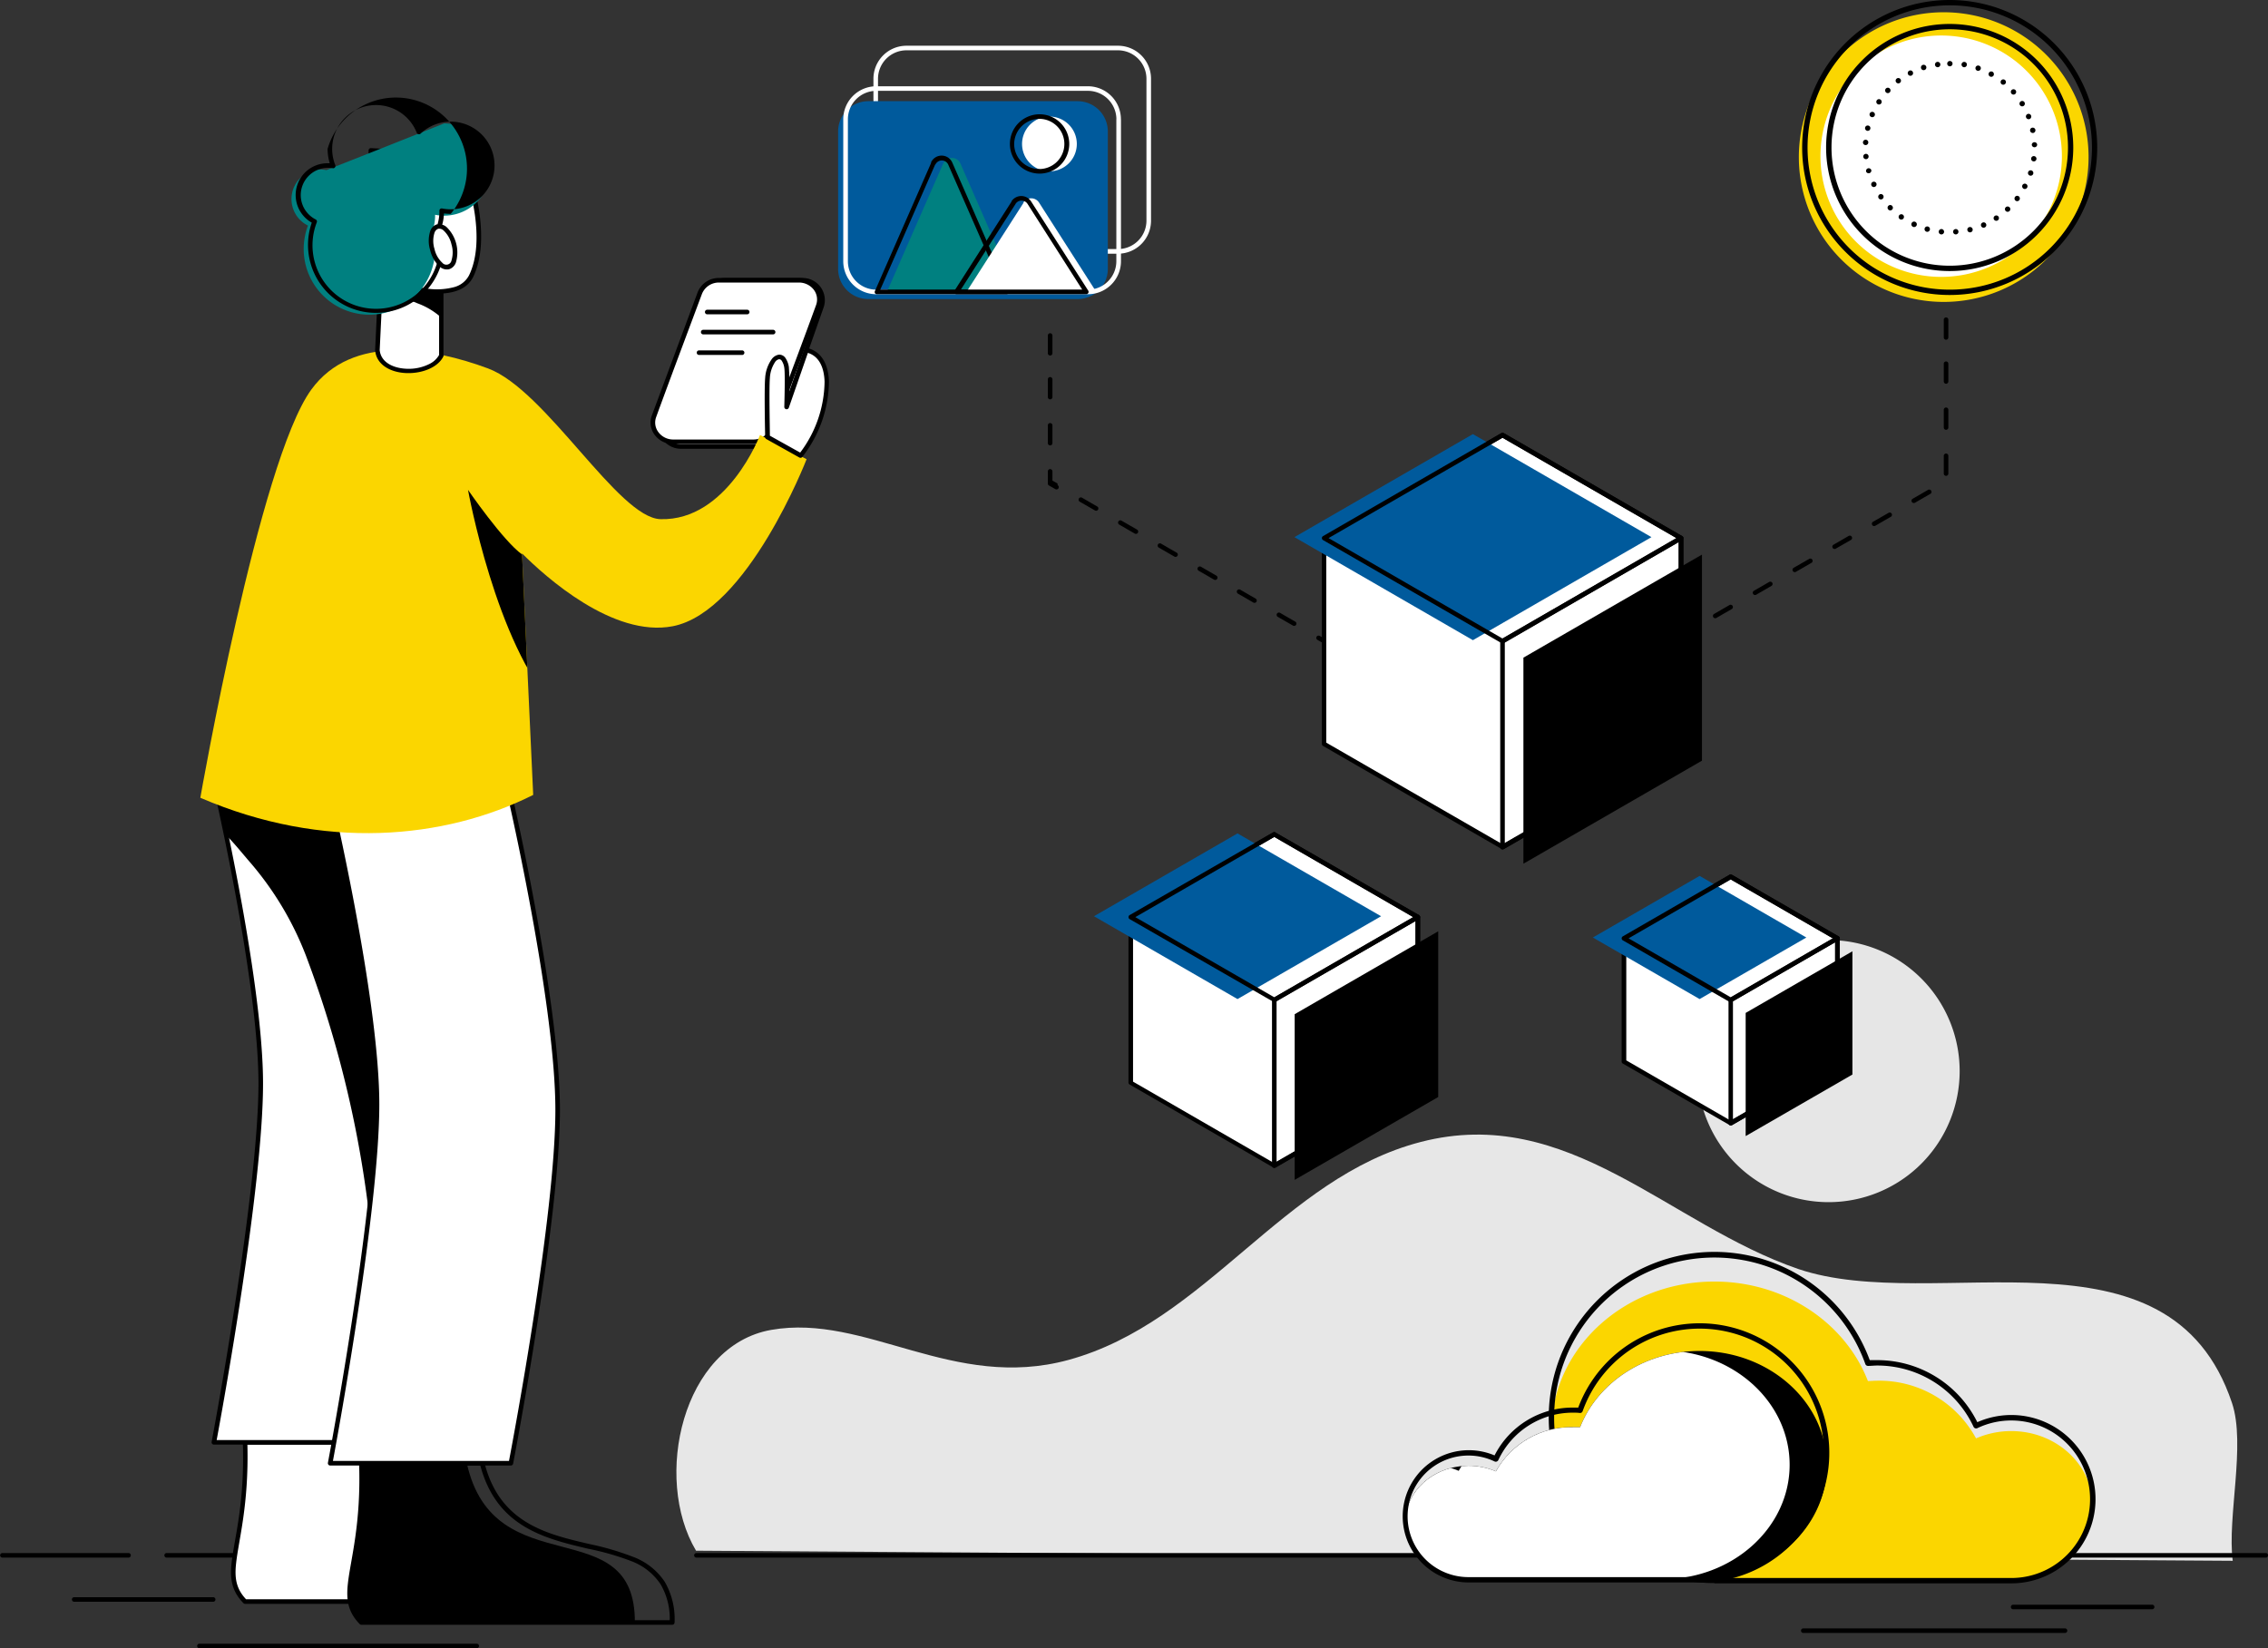 <svg id="Layer_1" data-name="Layer 1" xmlns="http://www.w3.org/2000/svg" xmlns:xlink="http://www.w3.org/1999/xlink" viewBox="0 0 356.96 259.45"><rect x="0" y="0" width="356.96" height="259.45" fill="#333333" stroke="none"/><defs><style>.cls-1{fill:none;clip-rule:evenodd;}.cls-2{fill:#e7e7e7;}.cls-2,.cls-3,.cls-4,.cls-5,.cls-6,.cls-7,.cls-8{fill-rule:evenodd;}.cls-3{fill:#e6e6e6;}.cls-5{fill:#fff;}.cls-6{fill:#005a9c;}.cls-7{fill:teal;}.cls-8{fill:#fbd600;}.cls-9{clip-path:url(#clip-path);}.cls-10{clip-path:url(#clip-path-2);}.cls-11{clip-path:url(#clip-path-3);}.cls-12{clip-path:url(#clip-path-4);}</style><clipPath id="clip-path" transform="translate(-1845.77 -272.88)"><path class="cls-1" d="M1907.88,395.47h-28.44s7.37,31.54,7.37,48c0,17.41-7.37,56.5-7.37,56.5h28.44s7.36-38.21,7.36-55.62c0-16.71-7.36-48.85-7.36-48.85Z"/></clipPath><clipPath id="clip-path-2" transform="translate(-1845.77 -272.88)"><path class="cls-1" d="M1927.93,360c3.7,3.7,14.32,13.26,23.7,11.47,11.79-2.26,21.09-26.3,21.09-26.3l-7.33-3.81s-5.15,13.54-15.66,13.25c-6.67-.18-18-20.33-27.15-23.73-8.76-3.25-21.39-5.51-27.82,3.34-8.21,11.29-17.46,64.25-17.46,64.25,19.38,8.36,38.45,6.56,52.39-.45l-1.76-38Z"/></clipPath><clipPath id="clip-path-3" transform="translate(-1845.77 -272.88)"><path class="cls-1" d="M1915.24,312.19h-9.32l-.75,15.82c.32,4.27,8.44,4.2,10.07.83V312.19Z"/></clipPath><clipPath id="clip-path-4" transform="translate(-1845.77 -272.88)"><path class="cls-1" d="M2113.29,521.56c11,0,20-8.07,20-18s-9-18-20-18c-8.68,0-16.08,5-18.83,12-.38,0-.76,0-1.15,0a13.52,13.52,0,0,0-12.1,6.95,11,11,0,0,0-4.32-.88,11.26,11.26,0,0,0-1.85.16c-4.63.78-8.13,4.45-8.13,8.85,0,5,4.47,9,10,9Z"/></clipPath></defs><path class="cls-2" d="M1955.32,517c-6.82-11.46-2.14-32.3,11.83-34.76,14.87-2.62,28.63,9.68,46.78,4.73,21.7-5.92,33.74-28.72,55.47-34.32,23.21-6,39,13,59.39,20,21.6,7.32,58.44-8.33,68.28,21.11,2.19,6.56-.78,18,.11,24.83L1955.32,517Z" transform="translate(-1845.77 -272.88)"/><path class="cls-3" d="M2133.57,420.87a20.63,20.63,0,1,1-20.63,20.63,20.64,20.64,0,0,1,20.63-20.63Z" transform="translate(-1845.77 -272.88)"/><path class="cls-4" d="M1955.38,517.73h247m-247,.36h247a.36.36,0,0,0,0-.72h-247a.36.36,0,1,0,0,.72Z" transform="translate(-1845.77 -272.88)"/><path class="cls-4" d="M1846.13,517.73H1866m-19.85.36H1866a.36.36,0,1,0,0-.72h-19.85a.36.36,0,1,0,0,.72Z" transform="translate(-1845.77 -272.88)"/><path class="cls-4" d="M1872,517.73h19.85m-19.85.36h19.85a.36.36,0,0,0,0-.72H1872a.36.36,0,0,0,0,.72Z" transform="translate(-1845.77 -272.88)"/><path class="cls-4" d="M1857.45,524.68h21.87m-21.87.36h21.87a.36.36,0,1,0,0-.72h-21.87a.36.36,0,1,0,0,.72Z" transform="translate(-1845.77 -272.88)"/><path class="cls-4" d="M1877.16,532h43.64m-43.64.36h43.64a.36.36,0,0,0,0-.72h-43.64a.36.36,0,1,0,0,.72Z" transform="translate(-1845.77 -272.88)"/><path class="cls-4" d="M2162.62,525.86h21.87m-21.87.36h21.87a.36.36,0,0,0,0-.72h-21.87a.36.36,0,1,0,0,.72Z" transform="translate(-1845.77 -272.88)"/><path class="cls-4" d="M2129.59,529.59h41.19m-41.19.36h41.19a.36.36,0,0,0,0-.72h-41.19a.36.36,0,1,0,0,.72Z" transform="translate(-1845.77 -272.88)"/><path class="cls-4" d="M2080.87,388.88l-2.41-1.4a.36.36,0,0,0-.5.14.35.35,0,0,0,.14.49l2.41,1.39a.36.36,0,0,0,.5-.13.35.35,0,0,0-.14-.49Zm5.89-2.62-2.42,1.39a.36.36,0,0,0-.13.49.35.35,0,0,0,.49.14l2.42-1.4a.36.36,0,1,0-.36-.62Zm-12.13-1-2.42-1.4a.36.36,0,0,0-.36.62l2.42,1.4a.36.36,0,1,0,.36-.62Zm18.37-2.63-2.42,1.4a.36.36,0,0,0,.36.62l2.42-1.39a.37.37,0,0,0,.13-.5.36.36,0,0,0-.49-.13Zm-24.61-1-2.42-1.39a.36.36,0,1,0-.36.62l2.42,1.4a.35.35,0,0,0,.49-.14.36.36,0,0,0-.13-.49Zm30.85-2.62-2.42,1.39a.37.37,0,0,0-.13.5.36.36,0,0,0,.49.13l2.42-1.4a.35.35,0,0,0,.13-.49.36.36,0,0,0-.49-.13Zm-37.09-1-2.42-1.4a.36.36,0,0,0-.49.13.37.37,0,0,0,.13.5l2.42,1.39a.36.36,0,1,0,.36-.62Zm43.34-2.63-2.42,1.4a.35.35,0,0,0-.14.49.37.37,0,0,0,.5.13l2.42-1.39a.37.37,0,0,0,.13-.5.36.36,0,0,0-.49-.13Zm-49.59-1-2.41-1.39a.37.37,0,0,0-.5.13.36.36,0,0,0,.13.49l2.42,1.4a.37.37,0,0,0,.5-.13.36.36,0,0,0-.14-.5Zm55.83-2.62-2.42,1.4a.36.36,0,0,0,.36.62l2.42-1.4a.36.36,0,1,0-.36-.62Zm-62.07-1-2.42-1.4a.36.36,0,0,0-.49.13.37.37,0,0,0,.13.5l2.42,1.39a.36.36,0,0,0,.36-.62Zm68.31-2.63-2.42,1.4a.36.36,0,0,0,.36.63l2.42-1.4a.36.36,0,0,0-.36-.63Zm-74.55-1-2.42-1.4a.36.36,0,1,0-.36.62l2.42,1.4a.36.36,0,0,0,.36-.62Zm80.79-2.63-2.42,1.4a.36.36,0,0,0,.36.62l2.42-1.4a.36.36,0,0,0,.14-.49.37.37,0,0,0-.5-.13Zm-87-1-2.42-1.4a.37.37,0,0,0-.5.14.36.36,0,0,0,.14.49l2.42,1.4a.36.36,0,0,0,.36-.63Zm93.28-2.62-2.42,1.39a.36.36,0,1,0,.36.63l2.42-1.4a.36.36,0,1,0-.36-.62Zm-99.53-1-2.42-1.4a.36.36,0,1,0-.36.62l2.42,1.4a.37.37,0,0,0,.5-.13.35.35,0,0,0-.14-.49Zm105.77-2.63-2.42,1.4a.36.36,0,0,0,.36.62l2.42-1.39a.37.37,0,0,0,.13-.5.36.36,0,0,0-.49-.13Zm-112-1-2.42-1.39a.36.36,0,1,0-.36.62l2.42,1.4a.36.36,0,0,0,.49-.13.37.37,0,0,0-.13-.5Zm118.25-2.62-2.42,1.39a.37.37,0,0,0-.13.5.36.36,0,0,0,.49.13l2.42-1.4a.36.36,0,1,0-.36-.62Zm-124.49-1-2.42-1.4a.36.36,0,0,0-.49.13.37.37,0,0,0,.13.5l2.42,1.39a.36.36,0,0,0,.36-.62Zm130.73-2.63-2.42,1.4a.36.36,0,0,0-.13.49.37.37,0,0,0,.5.13l2.41-1.39a.35.35,0,0,0,.14-.49.36.36,0,0,0-.5-.14Zm-137-1-.81-.46v-1.45a.36.36,0,1,0-.72,0V349a.35.35,0,0,0,.18.31l1,.57a.36.36,0,0,0,.49-.13.37.37,0,0,0-.13-.5Zm139.48-4.36v2.79a.36.36,0,0,0,.36.36.36.36,0,0,0,.36-.36v-2.79a.36.36,0,0,0-.36-.36.36.36,0,0,0-.36.36Zm-140.29-2v-2.8a.36.36,0,1,0-.72,0v2.8a.36.36,0,0,0,.72,0Zm140.29-5.25v2.79a.36.36,0,0,0,.36.36.36.36,0,0,0,.36-.36v-2.79a.36.36,0,0,0-.36-.36.36.36,0,0,0-.36.36Zm-140.29-2v-2.79a.36.36,0,1,0-.72,0v2.79a.36.36,0,1,0,.72,0Zm140.29-5.25v2.79a.36.36,0,0,0,.36.36.36.36,0,0,0,.36-.36v-2.79a.36.36,0,0,0-.36-.36.36.36,0,0,0-.36.36Zm-140.29-2V325.7a.36.36,0,1,0-.72,0v2.79a.36.36,0,1,0,.72,0Zm140.29-5.25V326a.36.36,0,0,0,.36.36.36.36,0,0,0,.36-.36v-2.79a.36.36,0,0,0-.36-.36.36.36,0,0,0-.36.36Z" transform="translate(-1845.77 -272.88)"/><polygon class="cls-5" points="236.48 68.49 264.58 84.72 264.58 117.16 236.48 133.38 208.38 117.16 208.38 84.72 236.48 68.49 236.48 68.49"/><path class="cls-4" d="M2082.43,341.06a.33.33,0,0,0-.36,0L2054,357.28a.35.35,0,0,0-.18.31V390a.38.38,0,0,0,.18.31l28.1,16.22a.38.38,0,0,0,.36,0l28.09-16.22a.38.38,0,0,0,.18-.31V357.59a.35.35,0,0,0-.18-.31l-28.09-16.22Zm-.18.73,27.73,16v32l-27.73,16-27.74-16v-32l27.74-16Z" transform="translate(-1845.77 -272.88)"/><polygon class="cls-4" points="267.87 119.75 239.77 135.97 239.77 103.53 267.87 87.31 267.87 119.75 267.87 119.75"/><path class="cls-4" d="M2110.52,390.35a.38.38,0,0,0,.18-.31V357.59a.35.35,0,0,0-.18-.31.33.33,0,0,0-.36,0l-28.09,16.22a.34.34,0,0,0-.18.31v32.45a.33.33,0,0,0,.18.31.38.38,0,0,0,.36,0l28.09-16.22Zm-.54-.52-27.37,15.8V374l27.37-15.8v31.61Z" transform="translate(-1845.77 -272.88)"/><polygon class="cls-6" points="259.92 84.56 231.82 100.78 203.73 84.56 231.82 68.34 259.92 84.56 259.92 84.56"/><path class="cls-4" d="M2110.52,357.9a.36.36,0,0,0,0-.62l-28.09-16.22a.33.33,0,0,0-.36,0L2054,357.28a.36.36,0,0,0,0,.62l28.1,16.23a.38.38,0,0,0,.36,0l28.09-16.23Zm-.9-.31-27.37,15.81-27.38-15.81,27.38-15.8,27.37,15.8Z" transform="translate(-1845.77 -272.88)"/><polygon class="cls-5" points="272.4 138.03 289.19 147.72 289.19 167.12 272.4 176.82 255.6 167.12 255.6 147.72 272.4 138.03 272.4 138.03"/><path class="cls-4" d="M2118.34,410.59a.38.38,0,0,0-.36,0l-16.8,9.7a.35.35,0,0,0-.18.31V440a.37.37,0,0,0,.18.31L2118,450a.38.38,0,0,0,.36,0l16.8-9.7a.37.37,0,0,0,.18-.31V420.6a.35.35,0,0,0-.18-.31l-16.8-9.7Zm-.18.73,16.44,9.49v19l-16.44,9.49-16.43-9.49v-19l16.43-9.49Z" transform="translate(-1845.77 -272.88)"/><polygon class="cls-4" points="291.55 169.16 274.75 178.85 274.75 159.46 291.55 149.76 291.55 169.16 291.55 169.16"/><path class="cls-4" d="M2135.14,440.31a.37.37,0,0,0,.18-.31V420.6a.35.35,0,0,0-.18-.31.33.33,0,0,0-.36,0L2118,430a.35.35,0,0,0-.18.31v19.39a.36.36,0,0,0,.54.32l16.8-9.7Zm-.54-.52-16.08,9.28V430.51l16.08-9.29v18.57Z" transform="translate(-1845.77 -272.88)"/><polygon class="cls-6" points="284.3 147.59 267.5 157.28 250.7 147.59 267.5 137.89 284.3 147.59 284.3 147.59"/><path class="cls-4" d="M2135.14,420.91a.36.36,0,0,0,0-.62l-16.8-9.7a.38.38,0,0,0-.36,0l-16.8,9.7a.36.36,0,0,0,0,.62l16.8,9.7a.33.33,0,0,0,.36,0l16.8-9.7Zm-.9-.31-16.08,9.28-16.07-9.28,16.07-9.28,16.08,9.28Z" transform="translate(-1845.77 -272.88)"/><polygon class="cls-5" points="200.56 131.34 223.16 144.38 223.16 170.47 200.56 183.51 177.97 170.47 177.97 144.38 200.56 131.34 200.56 131.34"/><path class="cls-4" d="M2046.51,403.9a.38.38,0,0,0-.36,0l-22.59,13a.38.38,0,0,0-.18.32v26.08a.35.35,0,0,0,.18.31l22.59,13.05a.38.38,0,0,0,.36,0l22.59-13.05a.35.35,0,0,0,.18-.31V417.26a.38.38,0,0,0-.18-.32l-22.59-13Zm-.18.73,22.23,12.83v25.67L2046.33,456l-22.23-12.84V417.46l22.23-12.83Z" transform="translate(-1845.77 -272.88)"/><polygon class="cls-4" points="226.36 172.7 203.77 185.74 203.77 159.66 226.36 146.61 226.36 172.7 226.36 172.7"/><path class="cls-4" d="M2069.1,443.65a.35.35,0,0,0,.18-.31V417.26a.36.36,0,0,0-.54-.32L2046.15,430a.35.35,0,0,0-.18.31v26.08a.36.36,0,0,0,.54.32l22.59-13.05Zm-.54-.52-21.87,12.63V430.51l21.87-12.63v25.25Z" transform="translate(-1845.77 -272.88)"/><polygon class="cls-6" points="217.37 144.24 194.77 157.28 172.18 144.24 194.77 131.2 217.37 144.24 217.37 144.24"/><path class="cls-4" d="M2069.1,417.57a.37.37,0,0,0,0-.63l-22.59-13a.38.38,0,0,0-.36,0l-22.59,13a.37.37,0,0,0,0,.63l22.59,13a.33.33,0,0,0,.36,0l22.59-13Zm-.9-.31-21.87,12.62-21.87-12.62,21.87-12.63,21.87,12.63Z" transform="translate(-1845.77 -272.88)"/><path class="cls-5" d="M2026.93,285.29a5.2,5.2,0,0,0-5.2-5.21h-33.29a5.2,5.2,0,0,0-5.2,5.21v22.32a5.2,5.2,0,0,0,5.2,5.21h33.29a5.2,5.2,0,0,0,5.2-5.21V285.29Zm-.72,0v22.32a4.48,4.48,0,0,1-4.48,4.48h-33.29a4.47,4.47,0,0,1-4.48-4.48V285.29a4.48,4.48,0,0,1,4.48-4.49h33.29a4.49,4.49,0,0,1,4.48,4.49Z" transform="translate(-1845.77 -272.88)"/><path class="cls-6" d="M2020.13,293.53a4.76,4.76,0,0,0-4.79-4.72h-32.87a4.76,4.76,0,0,0-4.79,4.72v21.72a4.75,4.75,0,0,0,4.79,4.71h32.87a4.75,4.75,0,0,0,4.79-4.71V293.53Z" transform="translate(-1845.77 -272.88)"/><path class="cls-5" d="M2022.19,291.66a5.2,5.2,0,0,0-5.2-5.2H1983.7a5.2,5.2,0,0,0-5.21,5.2V314a5.2,5.2,0,0,0,5.21,5.2H2017a5.2,5.2,0,0,0,5.2-5.2V291.66Zm-.72,0V314a4.48,4.48,0,0,1-4.48,4.48H1983.7a4.47,4.47,0,0,1-4.48-4.48V291.66a4.48,4.48,0,0,1,4.48-4.48H2017a4.49,4.49,0,0,1,4.48,4.48Z" transform="translate(-1845.77 -272.88)"/><path class="cls-7" d="M1994.22,298.62a1.48,1.48,0,0,1,2.71,0c2.77,6.33,8.86,20.21,8.86,20.21h-20.43s6.08-13.88,8.86-20.21Z" transform="translate(-1845.77 -272.88)"/><path class="cls-4" d="M1992.34,298.48l-8.86,20.21a.37.37,0,0,0,0,.34.38.38,0,0,0,.31.16h20.43a.37.37,0,0,0,.3-.16.41.41,0,0,0,0-.34l-8.87-20.21a1.83,1.83,0,0,0-3.36,0Zm.66.29a1.11,1.11,0,0,1,2,0l8.64,19.7h-19.32l8.64-19.7Z" transform="translate(-1845.77 -272.88)"/><path class="cls-5" d="M2006.82,304.78a1.48,1.48,0,0,1,1.25-.68,1.46,1.46,0,0,1,1.24.68l9,14.05h-20.43l9-14.05Z" transform="translate(-1845.77 -272.88)"/><path class="cls-4" d="M2005,304.58l-9,14.06a.36.36,0,0,0,.3.55h20.43a.38.38,0,0,0,.32-.18.35.35,0,0,0,0-.37l-9-14.06a1.84,1.84,0,0,0-3.09,0Zm.61.39a1.11,1.11,0,0,1,.94-.51,1.12,1.12,0,0,1,.94.51l8.61,13.5H1997l8.62-13.5Z" transform="translate(-1845.77 -272.88)"/><path class="cls-5" d="M2010.94,291.23a4.31,4.31,0,1,1-4.31,4.31,4.32,4.32,0,0,1,4.31-4.31Z" transform="translate(-1845.77 -272.88)"/><path class="cls-4" d="M2009.39,290.87a4.67,4.67,0,1,0,4.67,4.67,4.67,4.67,0,0,0-4.67-4.67Zm0,.72a3.95,3.95,0,1,1-4,4,4,4,0,0,1,4-4Z" transform="translate(-1845.77 -272.88)"/><path class="cls-8" d="M2151.69,274.81a22.8,22.8,0,1,1-22.8,22.8,22.81,22.81,0,0,1,22.8-22.8Z" transform="translate(-1845.77 -272.88)"/><path class="cls-4" d="M2152.63,272.88a23.22,23.22,0,1,0,23.22,23.21,23.23,23.23,0,0,0-23.22-23.21Zm0,.84a22.38,22.38,0,1,1-22.37,22.37,22.38,22.38,0,0,1,22.37-22.37Z" transform="translate(-1845.77 -272.88)"/><path class="cls-5" d="M2151.29,278.47a19,19,0,1,1-19,19,19,19,0,0,1,19-19Z" transform="translate(-1845.77 -272.88)"/><path class="cls-4" d="M2152.63,276.65a19.45,19.45,0,1,0,19.45,19.44,19.46,19.46,0,0,0-19.45-19.44Zm0,.84a18.61,18.61,0,1,1-18.6,18.6,18.61,18.61,0,0,1,18.6-18.6Z" transform="translate(-1845.77 -272.88)"/><path class="cls-5" d="M2152.63,282.79a13.31,13.31,0,1,1-13.3,13.3,13.31,13.31,0,0,1,13.3-13.3Z" transform="translate(-1845.77 -272.88)"/><path class="cls-4" d="M2153.56,308.94h0a.42.42,0,0,0,.06.84h0a.42.42,0,0,0-.06-.84Zm-2.19,0h0a.42.42,0,0,0-.46.38.41.41,0,0,0,.38.46h0a.42.42,0,0,0,.46-.38.43.43,0,0,0-.38-.46Zm4.36-.31h0a.41.41,0,0,0-.31.51.43.43,0,0,0,.51.31h0a.42.42,0,0,0,.31-.51.42.42,0,0,0-.51-.31Zm-6.52-.09h0a.42.42,0,1,0-.22.82h0a.42.42,0,0,0,.22-.82Zm8.6-.62h0a.41.41,0,0,0-.22.56.41.41,0,0,0,.55.21h0a.41.41,0,0,0,.22-.55.41.41,0,0,0-.55-.22Zm-10.66-.14h0a.43.43,0,0,0-.36.77h0a.43.43,0,1,0,.36-.77Zm12.58-.91h0a.42.42,0,1,0,.47.7h0a.43.43,0,0,0,.12-.58.42.42,0,0,0-.59-.12Zm-14.47-.19h0a.43.43,0,0,0-.59.11.42.42,0,0,0,.1.58h0a.42.42,0,0,0,.59-.1.43.43,0,0,0-.1-.59Zm16.19-1.17h0a.41.41,0,0,0,0,.59.43.43,0,0,0,.6,0h0a.41.41,0,0,0,0-.59.43.43,0,0,0-.6,0Zm-17.88-.23h0a.41.41,0,0,0-.59,0,.42.42,0,0,0,0,.6h0a.41.41,0,0,0,.59,0,.41.41,0,0,0,0-.59Zm19.35-1.41h0a.43.43,0,0,0,.08.6.42.42,0,0,0,.59-.09h0a.42.42,0,0,0-.67-.51Zm-20.77-.26h0a.42.42,0,0,0-.59-.1.43.43,0,0,0-.1.59h0a.42.42,0,1,0,.69-.49Zm21.93-1.59h0a.43.43,0,0,0,.19.57.42.42,0,0,0,.56-.19h0a.41.41,0,0,0-.18-.56.42.42,0,0,0-.57.18Zm-23-.3h0a.42.42,0,1,0-.76.37h0a.41.41,0,0,0,.56.19.42.42,0,0,0,.2-.56Zm23.89-1.73h0a.42.42,0,1,0,.81.25h0a.42.42,0,0,0-.81-.25Zm-24.67-.32h0a.44.44,0,0,0-.53-.29.43.43,0,0,0-.29.52h0a.43.43,0,0,0,.82-.23Zm25.15-1.82h0a.42.42,0,0,0,.83.11h0a.42.42,0,1,0-.83-.11Zm-25.58-.33h0a.42.42,0,1,0-.83.09h0a.42.42,0,0,0,.83-.09Zm25.68-1.86h0a.42.42,0,0,0,.44.4.42.42,0,0,0,.41-.43h0a.43.43,0,0,0-.85,0Zm-25.73-.33h0a.41.41,0,0,0-.39-.45.42.42,0,0,0-.45.39h0a.42.42,0,0,0,.4.45.42.42,0,0,0,.44-.39Zm25.47-1.85h0a.43.43,0,0,0,.5.33.43.43,0,0,0,.33-.5h0a.43.43,0,0,0-.5-.33.42.42,0,0,0-.33.5Zm-25.15-.33h0a.41.41,0,0,0-.31-.5.42.42,0,0,0-.51.31h0a.43.43,0,0,0,.32.51.42.42,0,0,0,.5-.32Zm24.52-1.77h0a.43.43,0,0,0,.55.24.43.43,0,0,0,.23-.55h0a.42.42,0,0,0-.55-.24.42.42,0,0,0-.23.55Zm-23.83-.31h0a.42.42,0,0,0-.22-.55.43.43,0,0,0-.56.22h0a.42.42,0,0,0,.23.55.41.41,0,0,0,.55-.22Zm22.85-1.65h0a.42.42,0,1,0,.72-.44h0a.41.41,0,0,0-.58-.14.42.42,0,0,0-.14.58Zm-21.82-.28h0a.42.42,0,1,0-.71-.46h0a.42.42,0,0,0,.71.46Zm20.52-1.49h0a.42.42,0,0,0,.59,0,.42.42,0,0,0,0-.6h0a.42.42,0,0,0-.59,0,.42.42,0,0,0,0,.6Zm-19.17-.25h0a.42.42,0,0,0-.63-.57h0a.42.42,0,0,0,.63.57Zm17.59-1.27h0a.43.43,0,0,0,.59-.07.42.42,0,0,0-.06-.59h0a.42.42,0,0,0-.59.06.43.43,0,0,0,.06.6Zm-16-.21h0a.42.42,0,0,0-.51-.67h0a.42.42,0,1,0,.51.67Zm14.17-1h0a.42.42,0,0,0,.57-.16.44.44,0,0,0-.16-.58h0a.43.43,0,0,0-.58.17.42.42,0,0,0,.17.57Zm-12.32-.16h0a.42.42,0,0,0,.17-.57.41.41,0,0,0-.57-.17h0a.42.42,0,0,0,.4.74Zm10.32-.75h0a.43.43,0,0,0,.54-.25.42.42,0,0,0-.26-.54h0a.42.42,0,0,0-.54.25.42.42,0,0,0,.26.54Zm-8.3-.11h0a.42.42,0,0,0,.27-.53.43.43,0,0,0-.54-.27h0a.42.42,0,0,0-.27.53.42.42,0,0,0,.54.27Zm6.18-.44h0a.42.42,0,0,0,.48-.35.41.41,0,0,0-.34-.48h0a.42.42,0,0,0-.49.34.43.43,0,0,0,.35.49Zm-4.05,0h0a.43.43,0,0,0,.36-.48.43.43,0,0,0-.48-.36h0a.43.43,0,0,0-.36.48.43.43,0,0,0,.48.36Zm1.86-.14h0a.42.42,0,1,0,0-.84h0a.42.42,0,1,0,0,.84Z" transform="translate(-1845.77 -272.88)"/><path class="cls-5" d="M1903.35,499.94h-19c.54,16.12-4.44,20.5,0,25.07h48.93c.12-17.88-25-5.65-29.92-25.07Z" transform="translate(-1845.77 -272.88)"/><path class="cls-4" d="M1903.7,499.85a.35.35,0,0,0-.35-.27h-19a.36.36,0,0,0-.26.11.4.4,0,0,0-.1.26c.32,9.65-1.34,15.08-1.76,18.87-.29,2.65,0,4.53,1.86,6.44a.36.36,0,0,0,.26.11h48.93a.36.36,0,0,0,.36-.36,11.63,11.63,0,0,0-1.55-6.41,10.31,10.31,0,0,0-5-3.93,43,43,0,0,0-6.81-2c-6.76-1.58-14.17-3.31-16.57-12.85Zm-.63.45c2.56,9.64,10.1,11.48,17,13.1a42.88,42.88,0,0,1,6.69,1.93,9.67,9.67,0,0,1,4.67,3.65,10.67,10.67,0,0,1,1.44,5.67H1884.5c-1.6-1.7-1.83-3.4-1.56-5.75.42-3.76,2-9.13,1.77-18.6Z" transform="translate(-1845.77 -272.88)"/><path class="cls-4" d="M1919.24,503.23h-16.81c.47,16.13-3.93,20.51,0,25.07h43.26c.11-17.88-22.14-5.65-26.45-25.07Z" transform="translate(-1845.77 -272.88)"/><path class="cls-4" d="M1922,503.15a.36.36,0,0,0-.35-.28h-19a.36.36,0,0,0-.26.11.38.38,0,0,0-.1.27c.32,9.64-1.34,15.07-1.76,18.86-.3,2.65,0,4.53,1.86,6.45a.4.4,0,0,0,.26.1h48.93a.36.36,0,0,0,.36-.35,11.65,11.65,0,0,0-1.55-6.42,10.31,10.31,0,0,0-5-3.93,44.1,44.1,0,0,0-6.81-2c-6.77-1.57-14.17-3.3-16.57-12.84Zm-.63.44c2.56,9.65,10.1,11.49,17,13.11a41.66,41.66,0,0,1,6.7,1.92,9.6,9.6,0,0,1,4.66,3.65,10.67,10.67,0,0,1,1.45,5.67H1902.8c-1.6-1.7-1.83-3.39-1.56-5.75.41-3.76,2-9.13,1.77-18.6Z" transform="translate(-1845.77 -272.88)"/><path class="cls-5" d="M1907.88,395.47h-28.44s7.37,31.54,7.37,48c0,17.41-7.37,56.5-7.37,56.5h28.44s7.36-38.21,7.36-55.62c0-16.71-7.36-48.85-7.36-48.85Z" transform="translate(-1845.77 -272.88)"/><g class="cls-9"><path class="cls-4" d="M1878.7,402.13c2.42,1.56,4.37,4.11,6.22,6.26a50,50,0,0,1,9,14.93A172.45,172.45,0,0,1,1904.45,470c.16,1.44-.45,6.07,2.34,4.78,1.86-.86,3.2-2.68,4.38-4.28a48.43,48.43,0,0,0,6.48-13.59,78.42,78.42,0,0,0,2.59-40.53c-1.26-5.92-3.24-11.74-6.88-16.64-7.76-10.46-34.6-12.59-34.66,2.41Z" transform="translate(-1845.77 -272.88)"/></g><path class="cls-4" d="M1908.23,395.39a.36.36,0,0,0-.35-.28h-28.44a.34.34,0,0,0-.28.14.32.32,0,0,0-.07.3s7.36,31.49,7.36,47.89c0,17.39-7.37,56.43-7.37,56.43a.36.36,0,0,0,.08.3.37.37,0,0,0,.28.13h28.44a.35.35,0,0,0,.35-.29s7.38-38.26,7.38-55.69c0-16.74-7.38-48.93-7.38-48.93Zm-.64.44c.72,3.18,7.29,32.72,7.29,48.49,0,16.5-6.62,51.7-7.3,55.26h-27.71c.8-4.29,7.3-39.78,7.3-56.14,0-15.31-6.39-43.73-7.28-47.61Z" transform="translate(-1845.77 -272.88)"/><path class="cls-5" d="M1926.17,398.76h-28.43s7.37,31.55,7.37,48c0,17.41-7.37,56.5-7.37,56.5h28.43s7.37-38.21,7.37-55.62c0-16.71-7.37-48.85-7.37-48.85Z" transform="translate(-1845.77 -272.88)"/><path class="cls-4" d="M1926.53,398.68a.38.38,0,0,0-.36-.28h-28.43a.37.37,0,0,0-.29.14.36.36,0,0,0-.06.3s7.35,31.5,7.35,47.89c0,17.39-7.36,56.44-7.36,56.44a.34.34,0,0,0,.08.29.34.34,0,0,0,.28.13h28.43a.36.36,0,0,0,.36-.29s7.37-38.26,7.37-55.69c0-16.74-7.37-48.93-7.37-48.93Zm-.64.44c.72,3.18,7.29,32.72,7.29,48.49,0,16.5-6.62,51.7-7.3,55.26h-27.71c.8-4.29,7.3-39.77,7.3-56.14,0-15.31-6.39-43.73-7.28-47.61Z" transform="translate(-1845.77 -272.88)"/><path class="cls-5" d="M1975.06,321.15a3.12,3.12,0,0,0-3-4.15h-12.2a3.12,3.12,0,0,0-2.94,2.09L1950,339a3.12,3.12,0,0,0,3,4.15h12.19a3.12,3.12,0,0,0,3-2.08l7-19.93Z" transform="translate(-1845.77 -272.88)"/><path class="cls-4" d="M1975.4,321.27a3.49,3.49,0,0,0-3.29-4.63h-12.2a3.48,3.48,0,0,0-3.28,2.33l-7,19.92a3.49,3.49,0,0,0,3.29,4.64h12.19a3.49,3.49,0,0,0,3.29-2.33l7-19.93Zm-.68-.24-7,19.93a2.76,2.76,0,0,1-2.61,1.84h-12.19a2.74,2.74,0,0,1-2.25-1.16,2.78,2.78,0,0,1-.36-2.51l7-19.92a2.76,2.76,0,0,1,2.6-1.85h12.2a2.74,2.74,0,0,1,2.25,1.16,2.78,2.78,0,0,1,.36,2.51Z" transform="translate(-1845.77 -272.88)"/><path class="cls-5" d="M1974.55,321a2.91,2.91,0,0,0-.41-2.76,3.31,3.31,0,0,0-2.63-1.28h-12.57a3.2,3.2,0,0,0-3,2l-7.2,19.36a2.89,2.89,0,0,0,.41,2.76,3.28,3.28,0,0,0,2.62,1.28h12.57a3.23,3.23,0,0,0,3-2c1.55-4.19,5.15-13.86,7.2-19.36Z" transform="translate(-1845.77 -272.88)"/><path class="cls-4" d="M1974.88,321.16a3.24,3.24,0,0,0-.46-3.1,3.63,3.63,0,0,0-2.91-1.42h-12.57a3.56,3.56,0,0,0-3.37,2.26l-7.2,19.37a3.24,3.24,0,0,0,.46,3.1,3.63,3.63,0,0,0,2.91,1.42h12.57a3.56,3.56,0,0,0,3.37-2.27c1.56-4.18,5.16-13.85,7.2-19.36Zm-.67-.25c-2,5.51-5.64,15.18-7.2,19.36a2.86,2.86,0,0,1-2.7,1.8h-12.57a2.88,2.88,0,0,1-2.33-1.14,2.5,2.5,0,0,1-.36-2.41c2-5.51,5.64-15.18,7.2-19.37a2.85,2.85,0,0,1,2.69-1.79h12.57a2.93,2.93,0,0,1,2.34,1.13,2.54,2.54,0,0,1,.36,2.42Z" transform="translate(-1845.77 -272.88)"/><path class="cls-4" d="M1957.08,322h6.29m-6.29.36h6.29a.36.36,0,0,0,0-.72h-6.29a.36.36,0,1,0,0,.72Z" transform="translate(-1845.77 -272.88)"/><path class="cls-4" d="M1956.45,325.16h11m-11,.36h11a.36.36,0,0,0,.36-.36.36.36,0,0,0-.36-.36h-11a.36.36,0,0,0-.36.36.36.36,0,0,0,.36.36Z" transform="translate(-1845.77 -272.88)"/><path class="cls-4" d="M1955.79,328.4h6.78m-6.78.36h6.78a.36.36,0,1,0,0-.72h-6.78a.36.36,0,0,0,0,.72Z" transform="translate(-1845.77 -272.88)"/><path class="cls-8" d="M1927.93,360c3.7,3.7,14.32,13.26,23.7,11.47,11.79-2.26,21.09-26.3,21.09-26.3l-7.33-3.81s-5.15,13.54-15.66,13.25c-6.67-.18-18-20.33-27.15-23.73-8.76-3.25-21.39-5.51-27.82,3.34-8.21,11.29-17.46,64.25-17.46,64.25,19.38,8.36,38.45,6.56,52.39-.45l-1.76-38Z" transform="translate(-1845.77 -272.88)"/><g class="cls-10"><path class="cls-4" d="M1934.83,369.5c-1.88-2.34-4.29-6.21-6.89-9.33-3-2.16-8.51-10.17-8.51-10.17s4.41,24.4,13.74,34.24l1.66-14.74Z" transform="translate(-1845.77 -272.88)"/></g><path class="cls-5" d="M1915.24,312.19h-9.32l-.75,15.82c.32,4.27,8.44,4.2,10.07.83V312.19Z" transform="translate(-1845.77 -272.88)"/><g class="cls-11"><path class="cls-4" d="M1909.56,320.09a5.63,5.63,0,0,1,1.86.52,11.51,11.51,0,0,1,3.87,2.33,8.33,8.33,0,0,1,1.26,1.58c.11.16.31.57.56.56.42,0,.52-.93.57-1.2a21.44,21.44,0,0,0,.39-4.3,16.5,16.5,0,0,0-.08-1.72,1.46,1.46,0,0,0-1.84-1.56,13.5,13.5,0,0,0-3.85.41c-1.13.28-1.9,2.55-2.74,3.38Z" transform="translate(-1845.77 -272.88)"/></g><path class="cls-4" d="M1915.61,312.19a.37.37,0,0,0-.37-.36h-9.32a.36.36,0,0,0-.36.35l-.75,15.81v0c.18,2.32,2.42,3.52,4.89,3.62s5-.86,5.87-2.65a.42.42,0,0,0,0-.16V312.19Zm-.73.36v16.21a3.52,3.52,0,0,1-1.45,1.38,7.26,7.26,0,0,1-3.7.79c-2.07-.09-4-1-4.2-2.93l.74-15.45Z" transform="translate(-1845.77 -272.88)"/><path class="cls-5" d="M1918.4,297.32l-14.26-.76v19.77s13.15,5.42,15.78,0c3.44-7.08-1.52-19-1.52-19Z" transform="translate(-1845.77 -272.88)"/><path class="cls-4" d="M1918.73,297.18a.37.37,0,0,0-.31-.22l-14.26-.76a.38.38,0,0,0-.27.1.36.36,0,0,0-.11.26v19.77a.37.37,0,0,0,.22.33s6.54,2.69,11.37,2.42c2.19-.12,4-.85,4.87-2.6,1.41-2.89,1.45-6.57,1-10a42.39,42.39,0,0,0-2.5-9.35Zm-.58.49a42.08,42.08,0,0,1,2.36,9c.45,3.24.43,6.77-.91,9.54a3.71,3.71,0,0,1-2.43,1.89,10.61,10.61,0,0,1-3.91.25,35.54,35.54,0,0,1-8.76-2.23V296.94l13.65.73Z" transform="translate(-1845.77 -272.88)"/><path class="cls-5" d="M1972.72,328l-3.09,8.94s.1-5.32-.05-6.22c-.53-3-2.71-1.67-3,1.66-.17,1.89,0,9.3,0,9.3l5.21,2.9c4.1-4.94,6.33-15.35.92-16.58Z" transform="translate(-1845.77 -272.88)"/><path class="cls-4" d="M1972.8,327.65a.36.36,0,0,0-.42.24l-2.37,6.83a40,40,0,0,0-.08-4.05,3.45,3.45,0,0,0-.55-1.45,1.19,1.19,0,0,0-1-.51,1.72,1.72,0,0,0-1.18.76,5.7,5.7,0,0,0-1,2.89c-.17,1.89,0,9.33,0,9.33a.35.35,0,0,0,.18.31l5.21,2.91a.36.36,0,0,0,.45-.09,19.59,19.59,0,0,0,4.2-11.88c-.09-2.67-1.15-4.75-3.47-5.29Zm.15.79c1.78.57,2.53,2.34,2.6,4.53a18.9,18.9,0,0,1-3.84,11.16l-4.77-2.66c0-1.21-.14-7.36,0-9.05a5,5,0,0,1,.8-2.51,1,1,0,0,1,.65-.48.5.5,0,0,1,.41.23,2.65,2.65,0,0,1,.41,1.13c.16.89,0,6.15,0,6.15a.37.37,0,0,0,.3.36.37.37,0,0,0,.41-.23l3-8.63Z" transform="translate(-1845.77 -272.88)"/><path class="cls-7" d="M1897.17,299.65a4123.28,4123.28,0,0,0,18.5-7.34,7.26,7.26,0,1,1,0,14.52,7.43,7.43,0,0,1-1.42-.14.66.66,0,0,1,0,.14,7.27,7.27,0,0,1-.41,2.39,10,10,0,0,1,.41,2.86,10.34,10.34,0,1,1-20.68,0,10.5,10.5,0,0,1,.67-3.69,4.65,4.65,0,0,1,2-8.82,4.94,4.94,0,0,1,.87.08Z" transform="translate(-1845.77 -272.88)"/><path class="cls-4" d="M1915.64,306.48a9.45,9.45,0,0,0,1.07.07,11.19,11.19,0,1,0-19.38-10.23,7.73,7.73,0,0,0,.34,2.26h-.33a5,5,0,0,0-2.5,9.35,10.7,10.7,0,1,0,20.81,3.52,10.66,10.66,0,0,0-.39-2.85,7.09,7.09,0,0,0,.38-2.11Zm-17.5-7.12a.34.34,0,0,0,.34-.12.35.35,0,0,0,.06-.37,6.77,6.77,0,0,1-.49-2.55,6.9,6.9,0,0,1,13.32-2.53.37.37,0,0,0,.59.13,6.9,6.9,0,1,1,4.75,11.91,7.45,7.45,0,0,1-1.35-.13.35.35,0,0,0-.3.07.33.33,0,0,0-.13.29v.13a7.11,7.11,0,0,1-.38,2.27.33.33,0,0,0,0,.22,10,10,0,1,1-18.92-.8.36.36,0,0,0-.17-.45,4.3,4.3,0,0,1,2.69-8.07Z" transform="translate(-1845.77 -272.88)"/><path class="cls-5" d="M1914.66,308.54c.93-.25,2.06,1,2.52,2.73s.07,3.37-.87,3.61-2.06-1-2.52-2.73-.07-3.37.87-3.61Z" transform="translate(-1845.77 -272.88)"/><path class="cls-4" d="M1914.56,308.19a1.67,1.67,0,0,0-1.08,1.09,5,5,0,0,0,0,3,5.09,5.09,0,0,0,1.48,2.57,1.71,1.71,0,0,0,1.48.42,1.69,1.69,0,0,0,1.09-1.09,5.57,5.57,0,0,0-1.45-5.53,1.66,1.66,0,0,0-1.48-.42Zm.19.7a1,1,0,0,1,.84.28,4.27,4.27,0,0,1,1.24,2.19,4.36,4.36,0,0,1,0,2.52.82.82,0,0,1-1.44.37,4.2,4.2,0,0,1-1.24-2.19,4.28,4.28,0,0,1,0-2.52,1,1,0,0,1,.6-.65Z" transform="translate(-1845.77 -272.88)"/><path class="cls-8" d="M2115.59,521.71c-14.15,0-25.64-10.55-25.64-23.54s11.49-23.54,25.64-23.54c11.15,0,20.64,6.54,24.17,15.66.49,0,1-.05,1.47-.05a17.33,17.33,0,0,1,15.55,9.08,13.81,13.81,0,0,1,5.53-1.15c7.08,0,12.82,5.28,12.82,11.77s-5.74,11.77-12.82,11.77Z" transform="translate(-1845.77 -272.88)"/><path class="cls-4" d="M2115.59,522.14h46.72a13.25,13.25,0,1,0-5.33-25.37,17.58,17.58,0,0,0-15.75-9.77c-.39,0-.79,0-1.18,0a26.07,26.07,0,1,0-24.46,35.1Zm0-.85a25.22,25.22,0,1,1,23.77-33.66.45.45,0,0,0,.44.28c.47,0,.95-.06,1.43-.06a16.72,16.72,0,0,1,15.16,9.65.43.43,0,0,0,.24.22.47.47,0,0,0,.33,0,12.4,12.4,0,1,1,5.35,23.58Z" transform="translate(-1845.77 -272.88)"/><path class="cls-4" d="M2113.29,521.56c11,0,20-8.07,20-18s-9-18-20-18c-8.68,0-16.08,5-18.83,12-.38,0-.76,0-1.15,0a13.52,13.52,0,0,0-12.1,6.95,11,11,0,0,0-4.32-.88,11.26,11.26,0,0,0-1.85.16c-4.63.78-8.13,4.45-8.13,8.85,0,5,4.47,9,10,9Z" transform="translate(-1845.77 -272.88)"/><g class="cls-12"><path class="cls-5" d="M2107.44,521.48c11,0,20-8.07,20-18s-8.95-18-20-18c-8.68,0-16.08,5-18.83,12-.38,0-.76-.05-1.15-.05a13.52,13.52,0,0,0-12.1,7,10.78,10.78,0,0,0-4.31-.88c-5.52,0-10,4-10,9s4.47,9,10,9Z" transform="translate(-1845.77 -272.88)"/></g><path class="cls-4" d="M2113.29,522a20.4,20.4,0,1,0-19.12-27.53l-.86,0A13.77,13.77,0,0,0,2081,502a10.41,10.41,0,1,0-4.12,20Zm0-.84h-36.4a9.57,9.57,0,1,1,4.13-18.2.42.42,0,0,0,.33,0,.47.47,0,0,0,.24-.22,12.94,12.94,0,0,1,11.72-7.47c.38,0,.75,0,1.11.05a.42.42,0,0,0,.44-.28,19.55,19.55,0,1,1,18.43,26.1Z" transform="translate(-1845.77 -272.88)"/></svg>